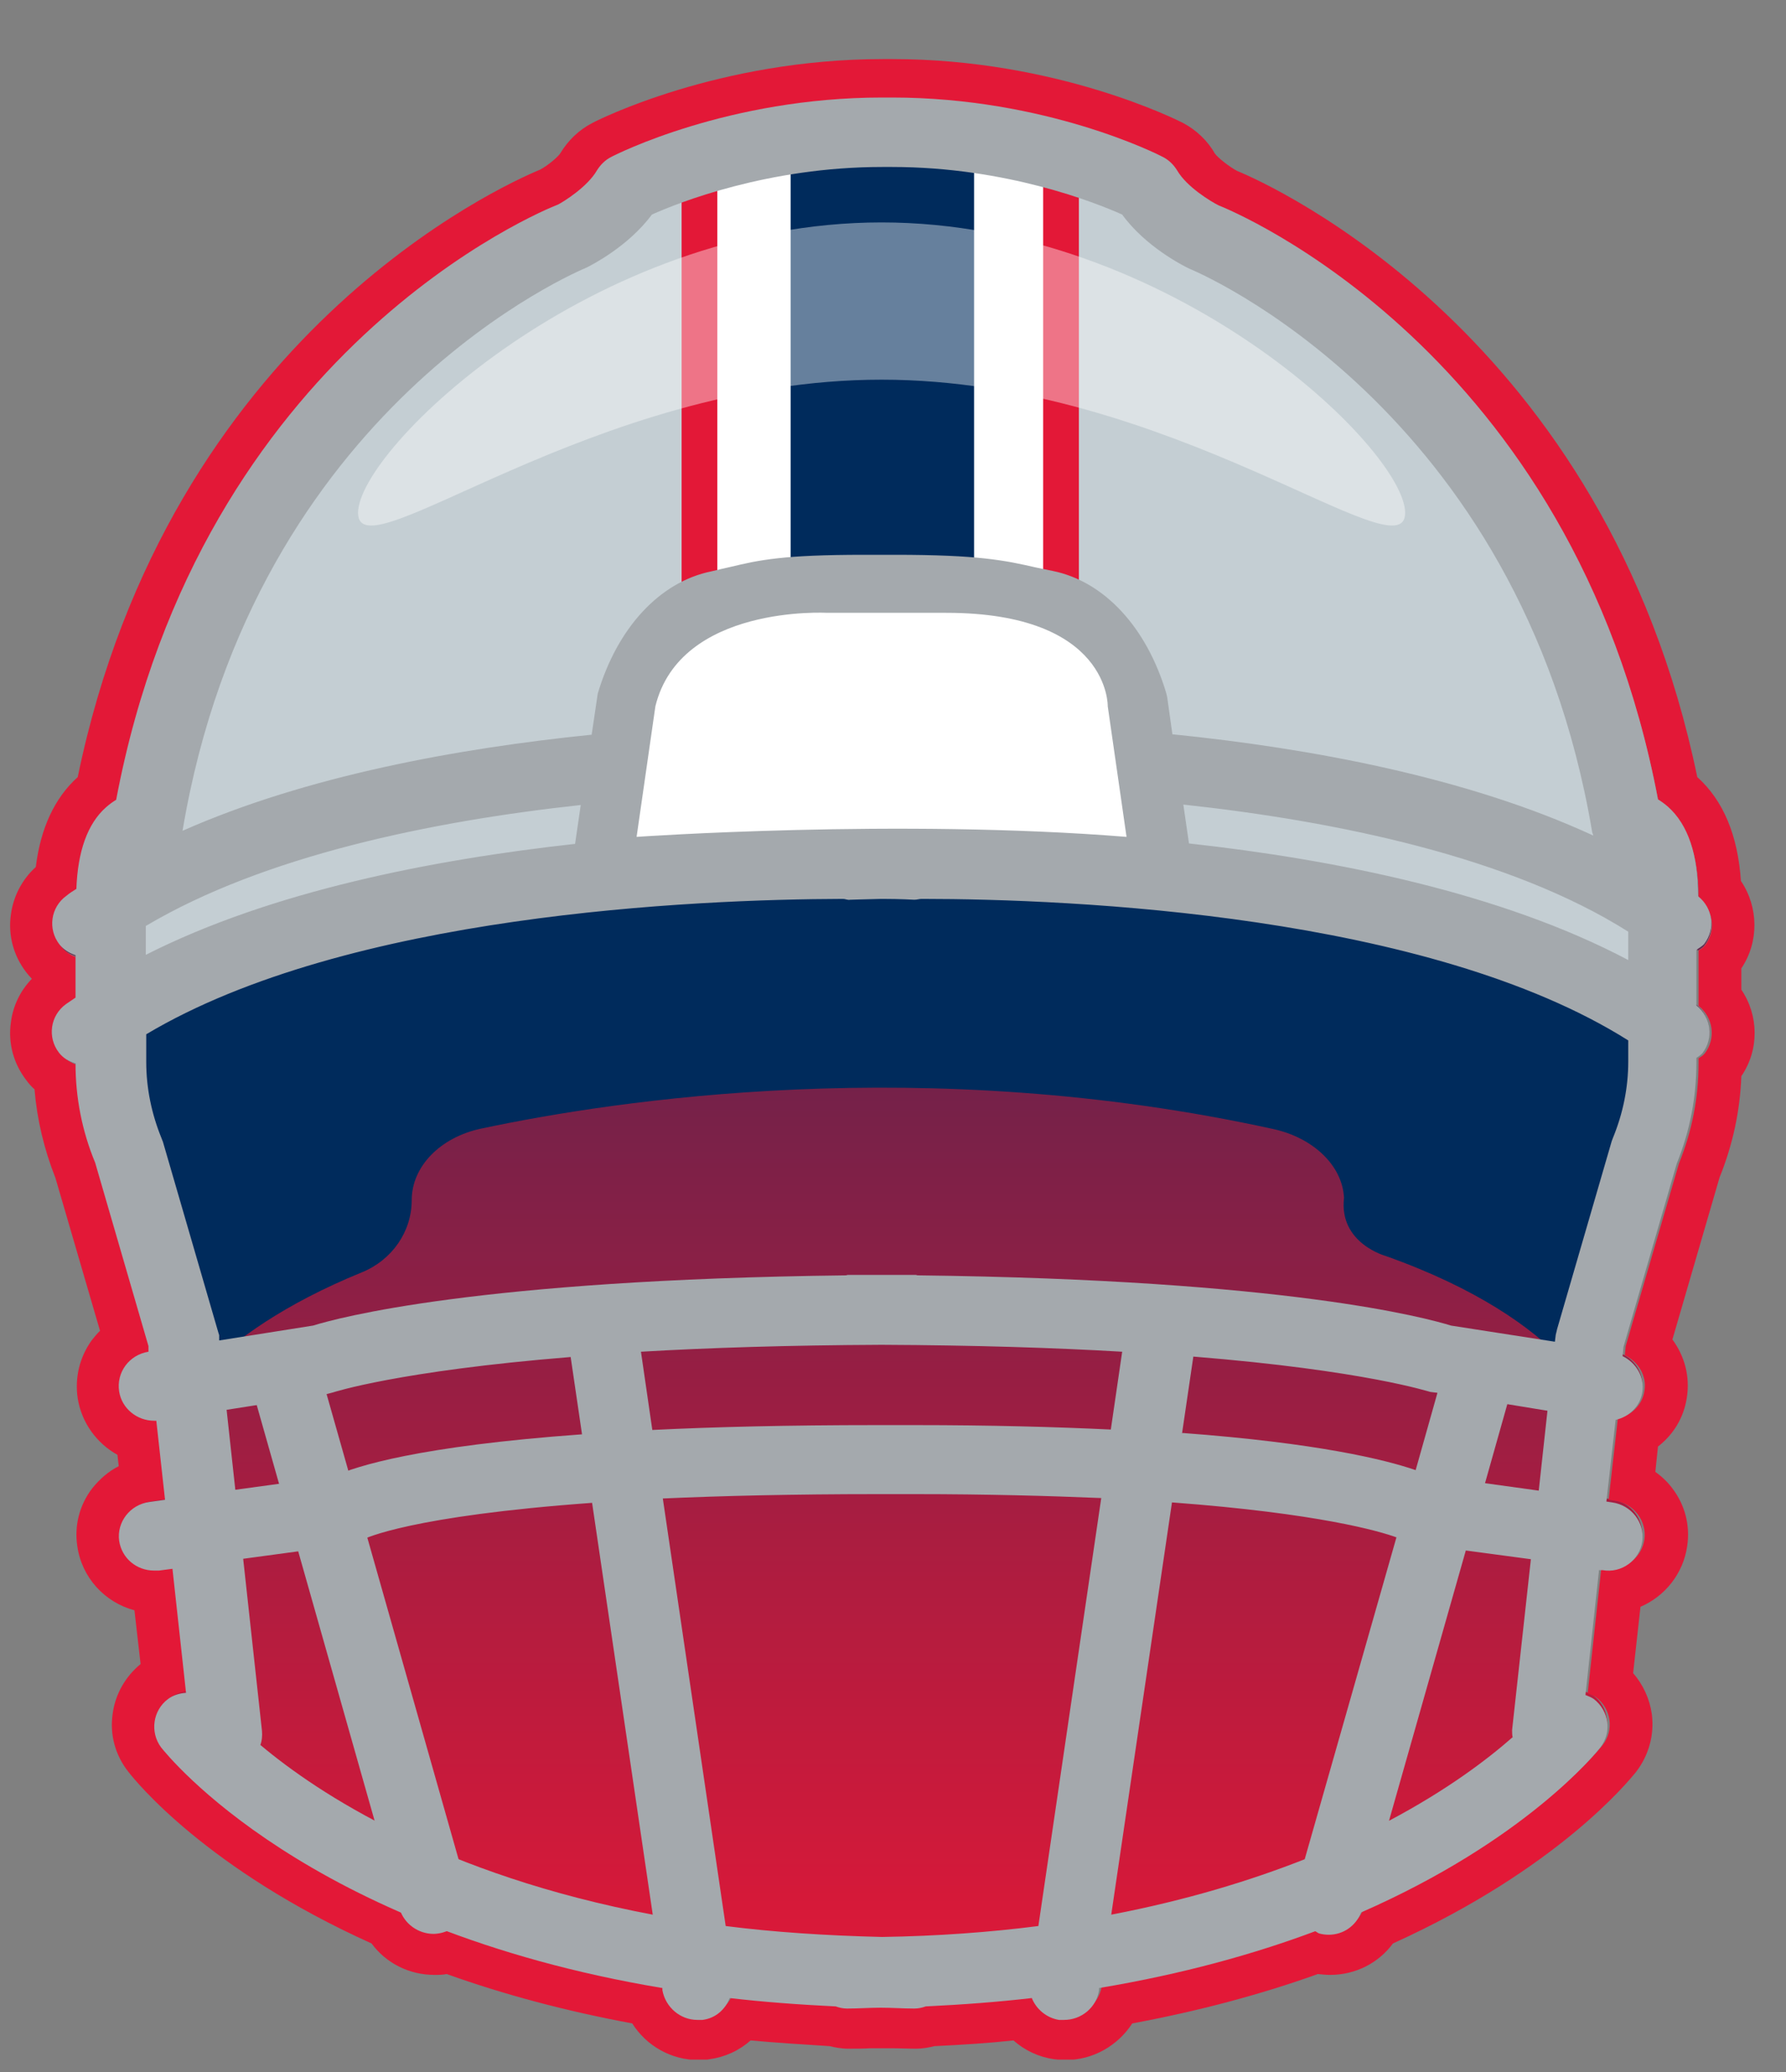 <svg width="25" height="29" viewBox="0 0 25 29" fill="none" xmlns="http://www.w3.org/2000/svg">
<rect x="0" y="0" width="25" height="29" fill="#808080" stroke="none"/>
<g clip-path="url(#clip0_2135_4390)">
<path d="M23.77 13.302C23.77 13.302 23.831 13.266 23.856 13.235C24.015 13.027 23.978 12.734 23.77 12.569C23.77 11.994 23.63 11.572 23.349 11.322C23.3 11.279 23.257 11.249 23.208 11.218C22.016 4.947 17.23 3.003 17.059 2.942C16.949 2.887 16.613 2.685 16.479 2.453C16.43 2.374 16.362 2.306 16.277 2.264C16.21 2.227 14.639 1.438 12.487 1.438H12.347C10.195 1.438 8.624 2.233 8.557 2.264C8.472 2.306 8.404 2.374 8.355 2.453C8.221 2.685 7.885 2.887 7.811 2.924C7.604 3.003 2.818 4.947 1.626 11.218C1.577 11.249 1.534 11.279 1.485 11.322C1.222 11.554 1.088 11.939 1.07 12.459C1.021 12.489 0.972 12.52 0.929 12.557C0.709 12.716 0.666 13.021 0.831 13.229C0.892 13.308 0.972 13.351 1.057 13.382V13.969C1.015 13.999 0.966 14.03 0.923 14.06C0.703 14.219 0.66 14.525 0.825 14.732C0.886 14.812 0.966 14.855 1.057 14.885C1.057 15.362 1.149 15.827 1.332 16.267L2.078 18.822V18.901C1.809 18.944 1.626 19.188 1.669 19.451C1.705 19.689 1.919 19.855 2.151 19.855C2.164 19.855 2.17 19.855 2.182 19.855L2.304 20.955L2.084 20.985C1.815 21.022 1.626 21.267 1.663 21.529C1.699 21.768 1.907 21.945 2.151 21.945C2.176 21.945 2.194 21.945 2.219 21.945L2.408 21.921L2.598 23.644C2.512 23.65 2.42 23.675 2.347 23.73C2.133 23.889 2.09 24.194 2.255 24.402C2.323 24.488 3.301 25.698 5.605 26.7C5.678 26.89 5.862 27.012 6.057 27.012C6.1 27.012 6.143 27.012 6.192 26.994C6.216 26.994 6.228 26.975 6.247 26.963C7.096 27.281 8.099 27.562 9.266 27.752V27.782C9.309 28.02 9.517 28.198 9.755 28.198C9.78 28.198 9.804 28.198 9.828 28.198C10.012 28.173 10.146 28.051 10.207 27.898C10.678 27.953 11.173 27.99 11.693 28.014C11.742 28.033 11.796 28.045 11.852 28.045C12.017 28.045 12.163 28.033 12.322 28.033C12.481 28.033 12.628 28.045 12.793 28.045C12.848 28.045 12.903 28.033 12.952 28.014C13.471 27.99 13.966 27.953 14.437 27.898C14.498 28.051 14.639 28.173 14.816 28.198C14.84 28.198 14.865 28.198 14.889 28.198C15.128 28.198 15.342 28.027 15.378 27.782V27.752C16.552 27.556 17.554 27.281 18.404 26.963C18.422 26.969 18.441 26.988 18.459 26.994C18.502 27.006 18.55 27.012 18.593 27.012C18.795 27.012 18.972 26.89 19.046 26.7C21.344 25.698 22.328 24.488 22.395 24.402C22.56 24.188 22.517 23.889 22.303 23.73C22.267 23.705 22.23 23.693 22.187 23.675L22.377 21.933H22.426C22.695 21.982 22.945 21.792 22.982 21.529C23.019 21.267 22.829 21.022 22.56 20.985L22.481 20.973L22.609 19.836C22.799 19.793 22.951 19.647 22.982 19.451C23.019 19.237 22.896 19.042 22.707 18.95L22.719 18.822L23.465 16.267C23.648 15.82 23.74 15.344 23.74 14.861V14.794C23.74 14.794 23.801 14.757 23.825 14.726C23.984 14.519 23.948 14.225 23.74 14.06V13.284L23.77 13.302Z" fill="url(#paint0_linear_2135_4390)"/>
<path d="M12.493 1.438C14.645 1.438 16.216 2.233 16.283 2.264C16.368 2.306 16.436 2.374 16.485 2.453C16.619 2.685 16.955 2.887 17.065 2.942C17.236 3.003 22.022 4.947 23.214 11.218C23.263 11.248 23.306 11.279 23.355 11.322C23.636 11.572 23.776 11.988 23.776 12.569C23.984 12.734 24.027 13.027 23.862 13.235C23.837 13.265 23.807 13.284 23.776 13.302V14.078C23.984 14.243 24.021 14.537 23.862 14.745C23.837 14.775 23.807 14.793 23.776 14.812V14.879C23.776 15.362 23.685 15.833 23.501 16.285L22.756 18.84L22.743 18.968C22.933 19.06 23.055 19.255 23.018 19.469C22.988 19.665 22.835 19.812 22.646 19.854L22.517 20.991L22.597 21.003C22.866 21.04 23.055 21.285 23.018 21.547C22.982 21.786 22.774 21.963 22.536 21.963C22.511 21.963 22.487 21.963 22.462 21.963H22.413L22.224 23.699C22.261 23.717 22.303 23.73 22.34 23.754C22.554 23.913 22.597 24.218 22.432 24.426C22.364 24.512 21.387 25.722 19.082 26.724C19.009 26.914 18.826 27.036 18.63 27.036C18.587 27.036 18.544 27.036 18.495 27.018C18.471 27.018 18.459 27 18.44 26.987C17.591 27.305 16.588 27.586 15.421 27.776V27.806C15.378 28.045 15.17 28.222 14.932 28.222C14.908 28.222 14.883 28.222 14.859 28.222C14.675 28.198 14.541 28.075 14.48 27.922C14.009 27.978 13.514 28.014 12.995 28.039C12.946 28.057 12.891 28.069 12.835 28.069C12.671 28.069 12.524 28.057 12.365 28.057C12.206 28.057 12.059 28.069 11.894 28.069C11.839 28.069 11.784 28.057 11.735 28.039C11.216 28.014 10.721 27.978 10.25 27.922C10.189 28.075 10.048 28.198 9.871 28.222C9.847 28.222 9.822 28.222 9.798 28.222C9.559 28.222 9.345 28.051 9.309 27.806V27.776C8.135 27.58 7.133 27.305 6.283 26.987C6.265 26.994 6.247 27.012 6.228 27.018C6.185 27.03 6.137 27.036 6.094 27.036C5.892 27.036 5.715 26.914 5.641 26.724C3.343 25.722 2.359 24.512 2.292 24.426C2.127 24.212 2.17 23.913 2.39 23.754C2.463 23.699 2.555 23.675 2.64 23.668L2.451 21.945L2.261 21.969C2.261 21.969 2.213 21.969 2.194 21.969C1.95 21.969 1.742 21.792 1.705 21.554C1.669 21.291 1.858 21.046 2.127 21.01L2.347 20.979L2.225 19.879C2.225 19.879 2.206 19.879 2.194 19.879C1.956 19.879 1.748 19.708 1.705 19.476C1.662 19.213 1.846 18.968 2.115 18.925L2.109 18.846L1.363 16.291C1.18 15.851 1.088 15.38 1.088 14.91C1.002 14.879 0.917 14.83 0.856 14.757C0.691 14.543 0.733 14.243 0.953 14.085C0.996 14.054 1.045 14.023 1.088 13.993V13.406C1.002 13.376 0.917 13.327 0.862 13.253C0.697 13.039 0.739 12.74 0.96 12.581C1.002 12.55 1.051 12.514 1.1 12.483C1.118 11.964 1.253 11.579 1.516 11.346C1.565 11.303 1.607 11.273 1.656 11.242C2.83 4.947 7.616 3.009 7.824 2.924C7.891 2.887 8.233 2.679 8.368 2.453C8.416 2.374 8.484 2.306 8.569 2.264C8.636 2.227 10.207 1.438 12.359 1.438H12.499M12.499 0.827H12.359C10.055 0.827 8.361 1.683 8.294 1.72C8.105 1.817 7.952 1.964 7.842 2.147C7.805 2.202 7.665 2.319 7.561 2.374C7.029 2.594 2.365 4.69 1.088 10.876C0.764 11.169 0.568 11.591 0.501 12.135C0.312 12.306 0.189 12.538 0.153 12.795C0.11 13.088 0.189 13.376 0.367 13.608C0.391 13.638 0.416 13.669 0.446 13.699C0.287 13.864 0.183 14.072 0.153 14.305C0.11 14.598 0.189 14.885 0.367 15.117C0.403 15.166 0.44 15.209 0.483 15.246C0.519 15.674 0.617 16.083 0.776 16.487L1.4 18.626C1.357 18.669 1.32 18.712 1.283 18.76C1.112 18.999 1.045 19.286 1.088 19.573C1.143 19.916 1.357 20.203 1.644 20.362L1.662 20.521C1.516 20.594 1.393 20.704 1.29 20.832C1.112 21.065 1.039 21.352 1.082 21.639C1.143 22.079 1.467 22.428 1.882 22.538L1.968 23.29C1.754 23.467 1.614 23.711 1.577 23.986C1.534 24.28 1.614 24.567 1.797 24.799C1.907 24.94 2.897 26.162 5.201 27.201C5.403 27.476 5.727 27.641 6.082 27.641C6.137 27.641 6.198 27.641 6.253 27.629C7.053 27.916 7.927 28.149 8.85 28.32C9.046 28.632 9.394 28.833 9.779 28.833C9.828 28.833 9.883 28.833 9.932 28.821C10.152 28.791 10.348 28.699 10.507 28.558C10.843 28.589 11.21 28.613 11.613 28.638C11.687 28.656 11.772 28.674 11.876 28.674C11.98 28.674 12.078 28.674 12.181 28.668C12.243 28.668 12.298 28.668 12.359 28.668C12.396 28.668 12.457 28.668 12.512 28.668C12.609 28.668 12.713 28.674 12.817 28.674C12.921 28.674 13.007 28.656 13.08 28.638C13.483 28.619 13.85 28.595 14.186 28.558C14.345 28.699 14.541 28.791 14.755 28.821C14.81 28.827 14.859 28.833 14.914 28.833C15.299 28.833 15.647 28.632 15.849 28.32C16.772 28.149 17.646 27.916 18.447 27.629C18.502 27.635 18.563 27.641 18.618 27.641C18.972 27.641 19.296 27.476 19.498 27.201C21.802 26.156 22.792 24.934 22.902 24.799C23.08 24.567 23.159 24.28 23.122 23.992C23.092 23.779 23 23.577 22.86 23.418L22.963 22.489C23.306 22.342 23.562 22.024 23.617 21.639C23.66 21.352 23.587 21.065 23.41 20.832C23.342 20.741 23.263 20.667 23.171 20.6L23.208 20.246C23.422 20.081 23.569 19.842 23.611 19.567C23.66 19.268 23.581 18.98 23.41 18.748L24.07 16.48C24.253 16.028 24.357 15.551 24.375 15.062C24.626 14.696 24.62 14.213 24.375 13.852V13.553C24.626 13.18 24.614 12.691 24.369 12.33C24.326 11.695 24.125 11.206 23.758 10.876C22.481 4.696 17.793 2.587 17.316 2.392C17.212 2.337 17.047 2.209 17.004 2.147C16.9 1.964 16.741 1.817 16.558 1.72C16.485 1.683 14.791 0.827 12.493 0.827L12.499 0.827Z" fill="#E31837"/>
<path d="M18.813 16.761C18.788 16.309 18.379 15.924 17.823 15.802C12.957 14.732 8.606 15.398 6.735 15.796C6.161 15.918 5.763 16.327 5.763 16.798C5.763 17.238 5.488 17.635 5.067 17.807C2.866 18.705 2.396 19.799 2.396 19.799L1.32 14.72C9.975 8.461 23.684 14.665 23.684 14.665L22.376 19.762C22.376 19.762 21.979 18.497 19.4 17.58C19.4 17.58 18.74 17.403 18.813 16.767V16.761Z" fill="#002B5C"/>
<path d="M22.982 14.03C22.982 6.683 16.692 3.401 16.692 3.401L15.671 2.533C14.595 2.203 13.006 1.702 12.34 1.854C11.674 1.708 10.085 2.209 9.009 2.533L6.228 3.914C6.228 3.914 1.888 9.25 1.827 13.822C1.827 13.822 4.779 12.098 12.126 12.031C19.479 12.105 22.982 14.03 22.982 14.03Z" fill="#C4CED3"/>
<path d="M14.852 1.848H9.791V9.274H14.852V1.848Z" fill="white"/>
<path d="M14.852 1.848H9.791V9.274H14.852V1.848Z" fill="white"/>
<rect x="11.067" y="2.093" width="2.568" height="6.938" fill="#002B5C"/>
<path d="M6.069 27.067C5.855 27.067 5.654 26.926 5.592 26.712L3.484 19.279C3.41 19.023 3.563 18.754 3.826 18.68C4.089 18.607 4.358 18.76 4.431 19.017L6.54 26.449C6.613 26.706 6.46 26.975 6.198 27.048C6.155 27.06 6.106 27.067 6.063 27.067H6.069Z" fill="#A4A9AD"/>
<path d="M9.791 2.285V9.275H14.852V2.285" stroke="#E31837" stroke-width="0.5"/>
<path d="M8.41 12.275L8.765 9.812C8.991 9.048 9.474 8.504 10.036 8.388C10.604 8.272 10.763 8.168 12.096 8.168H12.53C13.856 8.168 14.082 8.272 14.651 8.388C15.213 8.504 15.696 9.048 15.922 9.812L16.277 12.275" fill="#E4683A"/>
<path d="M23.77 13.278C23.77 13.278 23.831 13.241 23.856 13.211C24.015 13.003 23.978 12.71 23.77 12.544C23.77 11.964 23.63 11.542 23.348 11.291C23.299 11.249 23.257 11.218 23.208 11.188C22.016 4.892 17.23 2.942 17.059 2.875C16.949 2.82 16.613 2.618 16.478 2.386C16.429 2.307 16.362 2.239 16.276 2.196C16.209 2.16 14.639 1.365 12.487 1.365H12.346C10.195 1.365 8.624 2.16 8.557 2.196C8.471 2.239 8.404 2.307 8.355 2.386C8.221 2.618 7.884 2.826 7.811 2.863C7.603 2.942 2.817 4.892 1.626 11.194C1.577 11.224 1.534 11.255 1.485 11.298C1.222 11.53 1.088 11.921 1.069 12.441C1.02 12.471 0.972 12.502 0.929 12.538C0.709 12.697 0.666 13.003 0.831 13.217C0.892 13.296 0.972 13.339 1.057 13.37V13.963C1.014 13.993 0.965 14.024 0.923 14.054C0.703 14.213 0.66 14.519 0.825 14.733C0.886 14.812 0.965 14.855 1.057 14.885C1.057 15.362 1.149 15.833 1.332 16.273L2.078 18.84V18.919C1.809 18.962 1.626 19.207 1.668 19.476C1.705 19.714 1.919 19.885 2.157 19.885C2.17 19.885 2.176 19.885 2.188 19.885L2.31 20.991L2.09 21.022C1.821 21.059 1.632 21.303 1.668 21.566C1.705 21.811 1.913 21.982 2.157 21.982C2.182 21.982 2.2 21.982 2.225 21.982L2.414 21.957L2.604 23.693C2.518 23.699 2.426 23.724 2.353 23.779C2.139 23.938 2.096 24.243 2.255 24.457C2.353 24.579 4.291 26.994 9.272 27.825V27.855C9.315 28.094 9.523 28.271 9.761 28.271C9.785 28.271 9.81 28.271 9.834 28.271C10.018 28.247 10.152 28.125 10.213 27.965C10.684 28.02 11.179 28.057 11.698 28.082C11.747 28.1 11.802 28.112 11.857 28.112C12.023 28.112 12.169 28.1 12.328 28.1C12.487 28.1 12.634 28.112 12.799 28.112C12.854 28.112 12.909 28.1 12.958 28.082C13.477 28.057 13.972 28.02 14.443 27.965C14.504 28.118 14.645 28.241 14.822 28.271C14.846 28.271 14.871 28.271 14.895 28.271C15.134 28.271 15.348 28.1 15.384 27.855V27.825C16.558 27.629 17.56 27.348 18.41 27.03C18.428 27.037 18.446 27.055 18.465 27.061C18.508 27.073 18.556 27.079 18.599 27.079C18.801 27.079 18.978 26.957 19.052 26.767C21.35 25.759 22.334 24.543 22.401 24.457C22.566 24.243 22.523 23.944 22.309 23.779C22.273 23.754 22.236 23.742 22.193 23.724L22.383 21.976H22.431C22.701 22.024 22.951 21.835 22.988 21.572C23.024 21.309 22.835 21.065 22.566 21.028L22.486 21.016L22.615 19.873C22.804 19.83 22.957 19.683 22.988 19.488C23.024 19.274 22.902 19.072 22.713 18.981L22.725 18.852L23.471 16.285C23.654 15.833 23.746 15.362 23.746 14.873V14.806C23.746 14.806 23.807 14.769 23.831 14.739C23.99 14.531 23.953 14.238 23.746 14.072V13.296L23.77 13.278ZM8.215 3.743C8.276 3.712 8.795 3.45 9.125 3.003C9.492 2.838 10.751 2.337 12.346 2.337H12.487C14.082 2.337 15.341 2.838 15.708 3.003C16.032 3.45 16.558 3.718 16.649 3.761C16.698 3.78 21.276 5.668 22.285 11.634C22.285 11.652 22.297 11.67 22.303 11.695C20.531 10.876 18.336 10.472 16.411 10.277L16.338 9.757L16.325 9.702C16.05 8.779 15.457 8.138 14.736 7.991L14.498 7.942C14.07 7.844 13.697 7.765 12.53 7.765H12.096C10.959 7.765 10.629 7.838 10.219 7.936C10.14 7.954 10.054 7.973 9.957 7.997C9.235 8.144 8.642 8.785 8.367 9.708L8.282 10.283C6.418 10.472 4.297 10.857 2.555 11.628C3.557 5.662 8.129 3.78 8.215 3.743ZM2.041 12.96C3.698 11.976 6.045 11.493 8.129 11.267L8.05 11.811C6.057 12.031 3.802 12.471 2.041 13.364V12.96ZM3.172 19.732L4.572 19.512L4.663 19.488C4.663 19.488 5.574 19.188 7.988 18.993L8.147 20.075C5.861 20.24 4.981 20.521 4.676 20.662L3.294 20.851L3.172 19.732ZM3.643 24.427C3.667 24.366 3.673 24.292 3.667 24.225L3.404 21.817L4.896 21.615L5 21.59L5.079 21.548C5.116 21.529 5.751 21.218 8.288 21.034L9.137 26.798C6.198 26.242 4.462 25.111 3.643 24.421V24.427ZM8.972 18.919C9.908 18.864 11.032 18.828 12.34 18.822C13.654 18.828 14.779 18.864 15.708 18.919L15.549 20.008C14.767 19.971 13.868 19.946 12.811 19.946H12.267C11.032 19.946 10.005 19.971 9.131 20.014L8.972 18.919ZM14.535 26.957C13.862 27.043 13.129 27.098 12.346 27.11C11.564 27.091 10.831 27.043 10.158 26.957L9.278 20.973C10.109 20.936 11.1 20.912 12.273 20.912H12.817C13.813 20.912 14.675 20.936 15.415 20.967L14.535 26.957ZM18.263 26.022C17.505 26.321 16.607 26.596 15.555 26.798L16.405 21.028C18.459 21.181 19.314 21.432 19.547 21.517L18.263 26.022ZM16.546 20.062L16.704 18.987C19.119 19.182 20.011 19.482 20.023 19.482L20.121 19.494L19.816 20.576C19.388 20.429 18.446 20.197 16.552 20.056L16.546 20.062ZM21.178 24.31C20.824 24.622 20.262 25.05 19.443 25.484L20.518 21.701L21.429 21.823L21.166 24.213C21.166 24.243 21.166 24.274 21.172 24.31H21.178ZM21.539 20.863L20.787 20.759L21.099 19.653L21.661 19.745L21.539 20.863ZM22.792 14.855C22.792 15.222 22.719 15.582 22.578 15.925C22.572 15.943 22.566 15.955 22.56 15.973L21.796 18.602C21.796 18.602 21.784 18.657 21.777 18.681L21.765 18.779L20.311 18.553C19.974 18.449 18.025 17.911 12.848 17.85C12.835 17.85 12.829 17.844 12.817 17.844C12.652 17.844 12.505 17.844 12.346 17.844C12.188 17.844 12.041 17.844 11.876 17.844C11.864 17.844 11.857 17.844 11.845 17.85C6.674 17.911 4.718 18.449 4.382 18.553L3.068 18.761V18.687C3.068 18.687 3.05 18.632 3.044 18.608L2.28 15.979C2.28 15.979 2.267 15.949 2.261 15.931C2.121 15.588 2.047 15.228 2.047 14.861V14.476C4.865 12.795 9.718 12.587 11.802 12.581C11.833 12.581 11.864 12.6 11.9 12.593C11.912 12.593 12.071 12.587 12.34 12.581C12.621 12.581 12.787 12.593 12.799 12.593C12.835 12.593 12.866 12.581 12.903 12.581C15.024 12.581 19.999 12.801 22.792 14.562V14.861V14.855ZM22.792 13.437C21.014 12.496 18.691 12.031 16.643 11.805L16.564 11.261C18.709 11.493 21.136 11.994 22.792 13.04V13.437Z" fill="#A4A9AD"/>
<path opacity="0.4" d="M19.669 7.178C19.669 8.07 16.387 5.314 12.34 5.314C8.294 5.314 5.012 8.07 5.012 7.178C5.012 6.286 8.294 3.113 12.34 3.113C16.387 3.113 19.669 6.286 19.669 7.178Z" fill="white"/>
<path d="M8.911 11.713C8.911 11.713 12.579 11.456 15.769 11.713L15.506 9.885C15.506 9.885 15.537 8.577 13.245 8.577C10.831 8.577 11.576 8.577 11.576 8.577C11.576 8.577 9.523 8.461 9.174 9.885L8.911 11.713Z" fill="white"/>
</g>
<defs>
<linearGradient id="paint0_linear_2135_4390" x1="12.34" y1="1.438" x2="12.34" y2="28.198" gradientUnits="userSpaceOnUse">
<stop stop-color="#002B5C"/>
<stop offset="1" stop-color="#E31837"/>
</linearGradient>
<clipPath id="clip0_2135_4390">
<rect width="24.43" height="28" fill="white" transform="translate(0.134 0.827)"/>
</clipPath>
</defs>
</svg>
